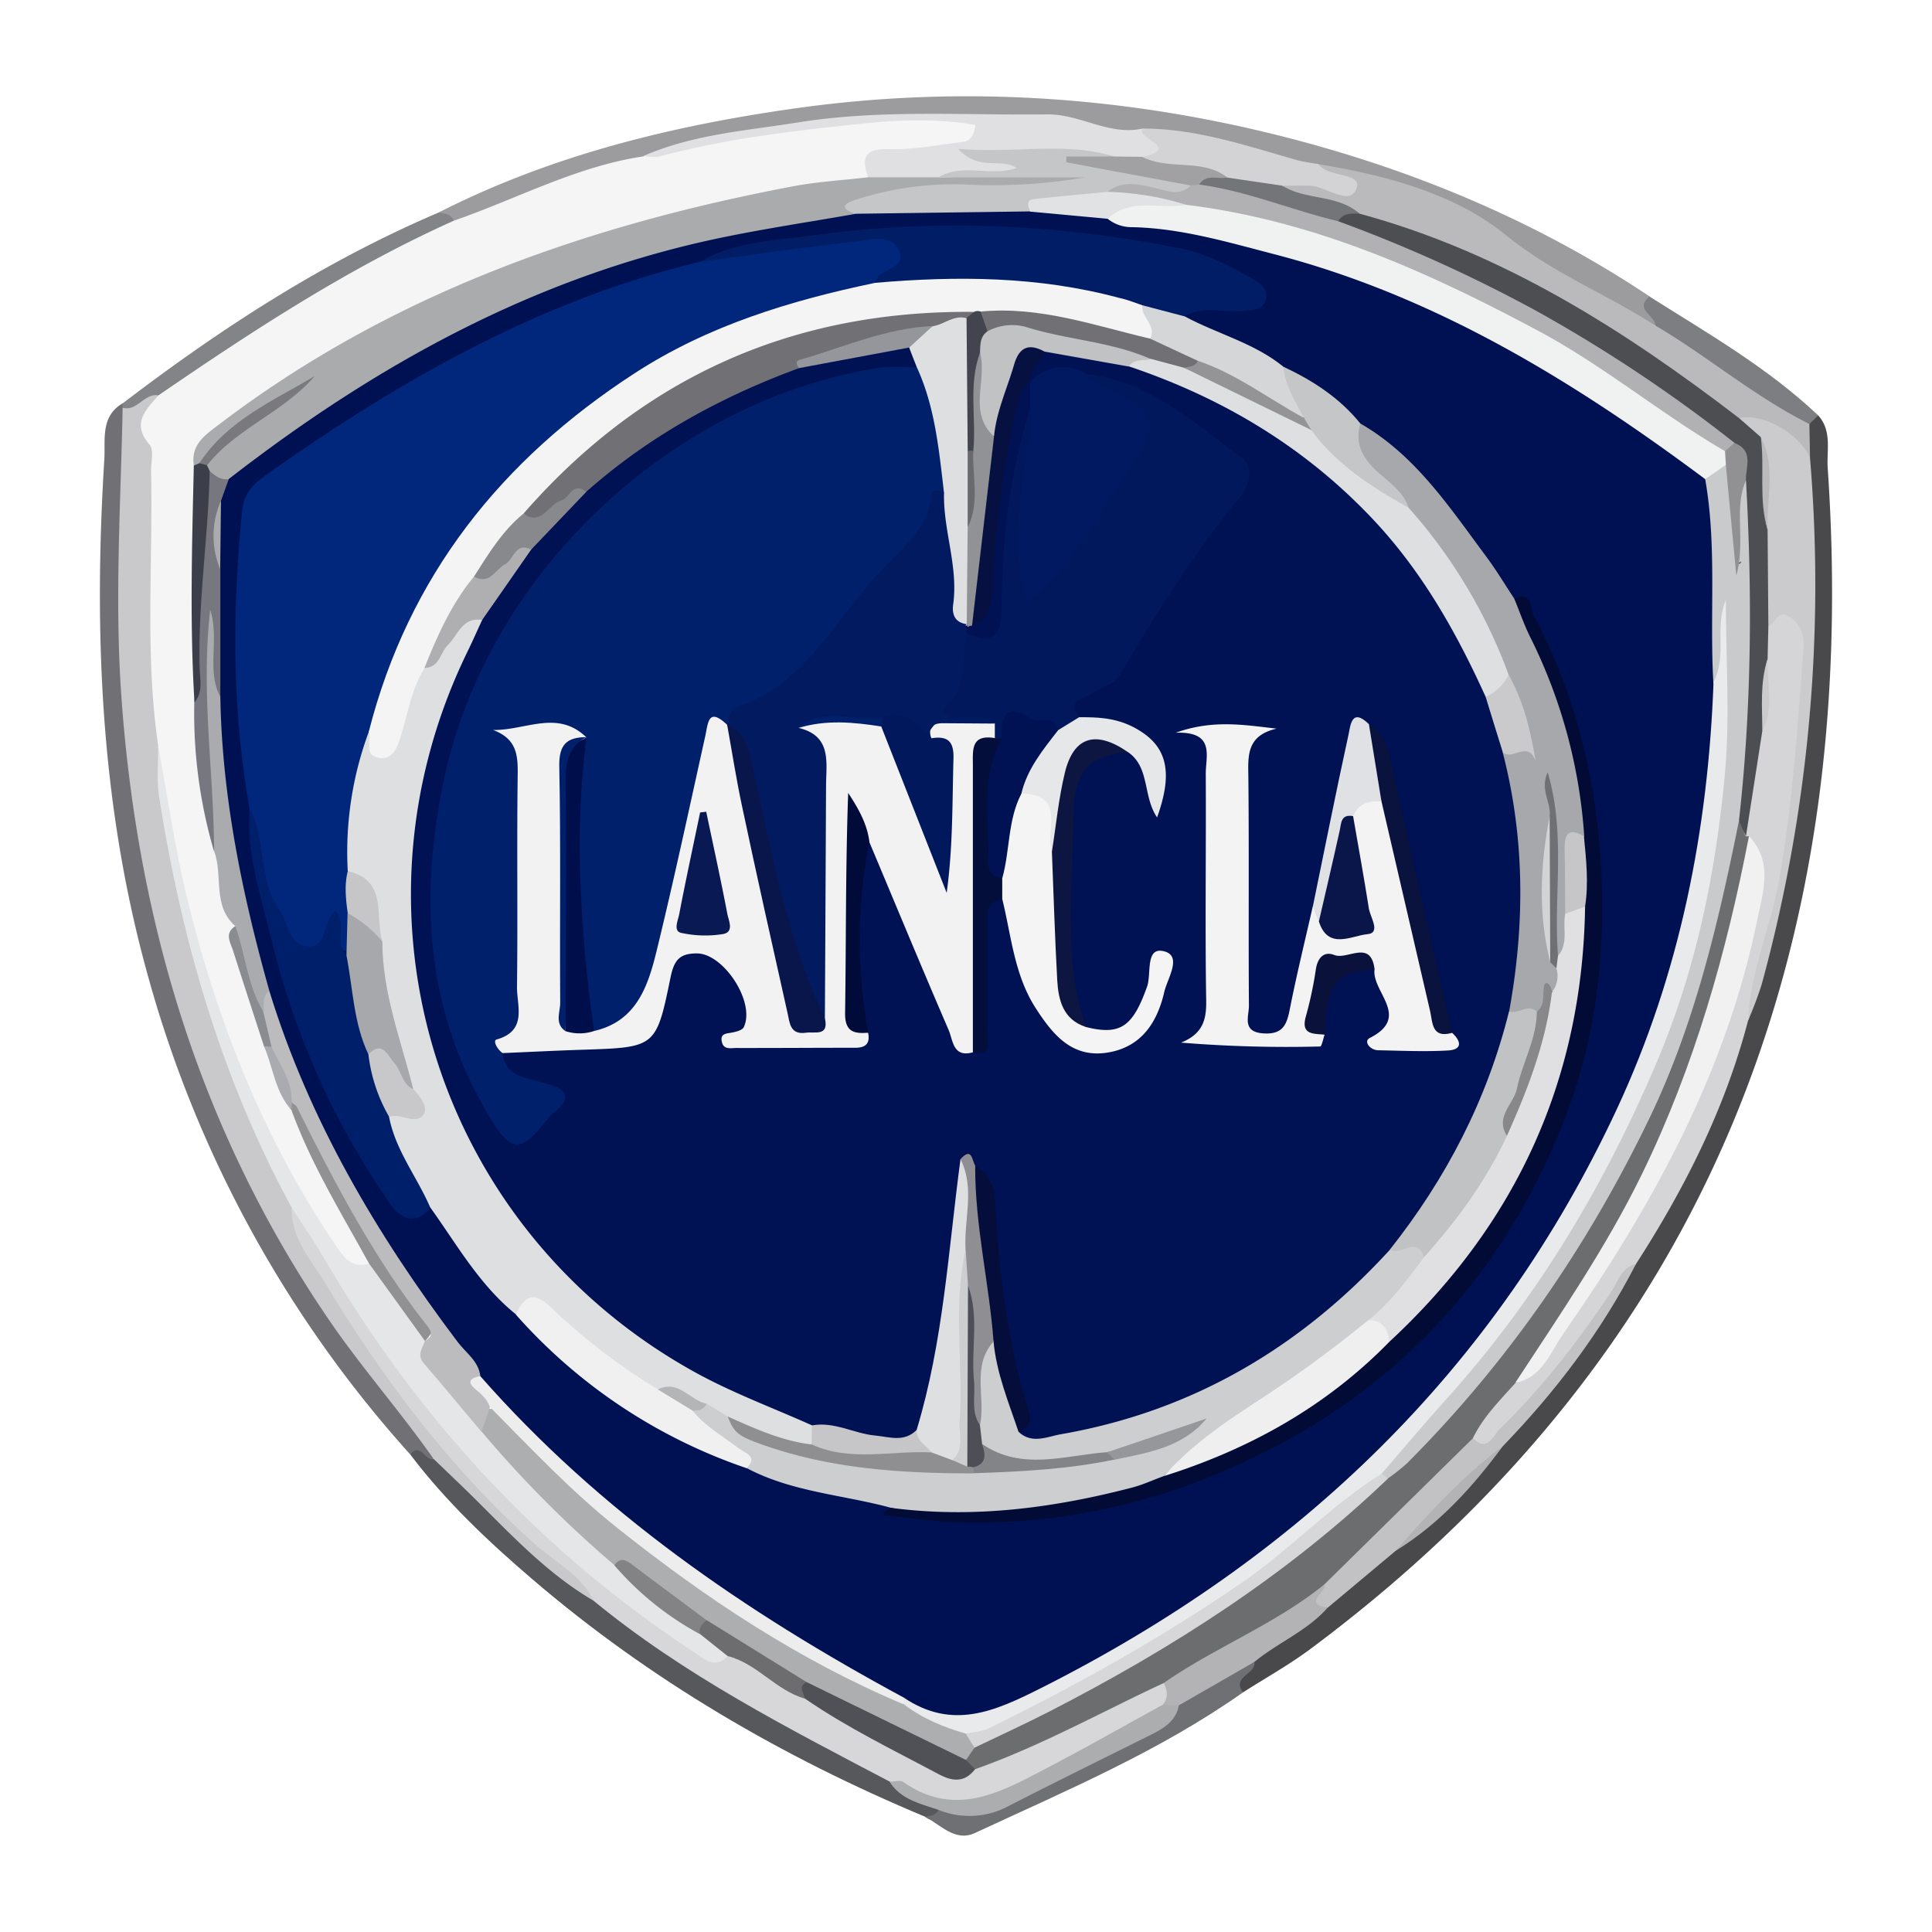 <?xml version="1.0" encoding="UTF-8"?>
<svg xmlns="http://www.w3.org/2000/svg" id="Layer_1" data-name="Layer 1" viewBox="0 0 500 500">
  <defs>
    <style>.cls-1{fill:#49494c;}.cls-2{fill:#9c9c9f;}.cls-3{fill:#717175;}.cls-4{fill:#57585b;}.cls-5{fill:#838487;}.cls-6{fill:#6f7073;}.cls-7{fill:#7d7e81;}.cls-8{fill:#d5d5d7;}.cls-9{fill:#bababc;}.cls-10{fill:#cbcbcd;}.cls-11{fill:#c2c2c4;}.cls-12{fill:#b3b3b6;}.cls-13{fill:#f5f5f6;}.cls-14{fill:#e0e0e2;}.cls-15{fill:#d3d3d5;}.cls-16{fill:#c9c9cb;}.cls-17{fill:#d7d7d9;}.cls-18{fill:#acadaf;}.cls-19{fill:#6c6d6f;}.cls-20{fill:#4d4e51;}.cls-21{fill:#f1f1f1;}.cls-22{fill:#747578;}.cls-23{fill:#aaabad;}.cls-24{fill:#e5e6e8;}.cls-25{fill:#aaabaf;}.cls-26{fill:#76777f;}.cls-27{fill:#919194;}.cls-28{fill:#3c3e49;}.cls-29{fill:#8b8c8f;}.cls-30{fill:#c5c6c8;}.cls-31{fill:#a1a1a4;}.cls-32{fill:#505156;}.cls-33{fill:#6d6d70;}.cls-34{fill:#c9cacb;}.cls-35{fill:#adaeb0;}.cls-36{fill:#b1b1b4;}.cls-37{fill:#001153;}.cls-38{fill:#7a7a7e;}.cls-39{fill:#bcbcbf;}.cls-40{fill:#838386;}.cls-41{fill:#e1e2e4;}.cls-42{fill:#e9eaeb;}.cls-43{fill:#f0f1f1;}.cls-44{fill:#ededee;}.cls-45{fill:#00277c;}.cls-46{fill:#dedfe1;}.cls-47{fill:#cdced0;}.cls-48{fill:#a7a8ab;}.cls-49{fill:#020b36;}.cls-50{fill:#011d66;}.cls-51{fill:#001f6a;}.cls-52{fill:#f0f0f1;}.cls-53{fill:#d5d6d8;}.cls-54{fill:#f4f4f4;}.cls-55{fill:#c6c6c8;}.cls-56{fill:#001154;}.cls-57{fill:#8f8f92;}.cls-58{fill:#afafb2;}.cls-59{fill:#c6c6c9;}.cls-60{fill:#c8c8cb;}.cls-61{fill:#b4b5b7;}.cls-62{fill:#c1c2c4;}.cls-63{fill:#efeff0;}.cls-64{fill:#050e3a;}.cls-65{fill:#8e8e93;}.cls-66{fill:#4d4e56;}.cls-67{fill:#96979a;}.cls-68{fill:#cacacd;}.cls-69{fill:#88888b;}.cls-70{fill:#d2d3d4;}.cls-71{fill:#949497;}.cls-72{fill:#88898c;}.cls-73{fill:#43454e;}.cls-74{fill:#00206c;}.cls-75{fill:#f2f2f3;}.cls-76{fill:#01185c;}.cls-77{fill:#f3f3f3;}.cls-78{fill:#001960;}.cls-79{fill:#e6e7e9;}.cls-80{fill:#0d1640;}.cls-81{fill:#0a133e;}.cls-82{fill:#040e3a;}.cls-83{fill:#061141;}.cls-84{fill:#e0e1e4;}.cls-85{fill:#010b3a;}.cls-86{fill:#0a123c;}.cls-87{fill:#95969c;}.cls-88{fill:#919296;}.cls-89{fill:#6a6a6e;}.cls-90{fill:#011a60;}.cls-91{fill:#000f4b;}.cls-92{fill:#09164b;}.cls-93{fill:#091954;}.cls-94{fill:#0a164a;}</style>
  </defs>
  <path class="cls-1" d="M470.55,107.51c3.63,4,2.15,9.13,2.46,13.64,8.56,125.11-31.2,229.29-134.19,305.84-5.44,4-11.42,7.35-17.14,11-5.6-3.84.42-5.82,1.37-8.62,5.55-5.81,13.33-8.79,18.84-14.66,6.09-5.11,11.92-10.56,18.58-15,10.81-7,19.11-16.57,27.14-26.42,13-14.66,25.14-29.91,34.32-47.31,11.8-20.5,22.93-41.29,29.14-64.31,9.24-28.18,13.14-57.19,15.26-86.67a333.53,333.53,0,0,0-.44-55.74c.34-3.14,0-6.37,1-9.43C467.67,108.36,468.53,107.05,470.55,107.51Z"></path>
  <path class="cls-2" d="M113.52,55C142.67,40.16,174,32.51,206.1,28c42.07-5.89,83.79-3.24,125,7.1,34.22,8.6,66.4,22,95.81,41.61-.81,2.8,5,5.47.17,8.37C413.8,79,399.19,75.26,389.6,63a6.85,6.85,0,0,0-2.76-2.29c-15.38-5.94-30.1-13.82-46.78-16-11.37-1.78-22.05-6.4-33.49-7.91-3.91-.51-7.78-1.15-11.73-.79-22.07-4.6-44.45-4.18-66.76-3.64-20.26.48-40.19,4-59.72,9.5-14,3.36-27.46,8.31-40.73,13.84-3,1.25-6,2.78-9.47,2.43A6.22,6.22,0,0,1,113.52,55Z"></path>
  <path class="cls-3" d="M106.16,376.4a306.73,306.73,0,0,1-68.4-125.78C26,207.4,24.24,163.28,27,118.86c.31-5-1.1-11.16,4.86-14.55a5.74,5.74,0,0,1,1.71,2.42c2.14,15.66-1.72,31.13-1.23,46.82,1.68,53.26,10,104.91,34.77,152.85C78.74,329,92.48,350.18,109.4,369.23c1.61,1.82,3.23,3.62,3.53,6.16C111.58,381.63,108.33,375.47,106.16,376.4Z"></path>
  <path class="cls-4" d="M106.16,376.4c2.74-3.26,3.83,1.84,6.06,1.19,4.71-.42,6.79,3.44,9.47,6.07,10.54,10.34,20.62,21.16,33,29.47,23.84,17.91,50,32,75.87,46.73,3.88,3.56,9.75,4.31,12.83,9-.68,2.44-2.07,2.73-4,1.3-36.93-15.44-71.14-35.36-101.57-61.42C126.32,398.91,115.33,388.51,106.16,376.4Z"></path>
  <path class="cls-5" d="M31.72,105.57a3.16,3.16,0,0,1,.14-1.26C57.27,84.89,84,67.59,113.52,55c1.56.26,3.21.35,3.92,2.14-5.37,7.15-14.07,9-21.39,12.9C77,80,60.11,93.37,41.52,104.06,38.26,104.6,35.58,108.93,31.72,105.57Z"></path>
  <path class="cls-6" d="M239.37,470.17c1.38-.18,2.8-.29,3.54-1.75,20.38-.74,36-13.46,53.6-21.17,3.13-1.37,5.29-3.88,7.18-6.63,6.79-3.86,12.05-10.78,20.94-10.51.53,3.19-6,3.77-2.95,7.88-21.51,15.19-45.68,25.39-69.39,36.4C247.2,476.75,243.47,472.27,239.37,470.17Z"></path>
  <path class="cls-7" d="M428.37,84.23c.1-2.62-5.57-4.1-1.5-7.5,15.08,9.53,30.61,18.42,43.68,30.78l-2.28,2.22c-2.29,1.77-4.7,1.34-6.69-.24-9.71-7.73-20.35-14.07-30.71-20.83C429.38,87.7,428,86.38,428.37,84.23Z"></path>
  <path class="cls-8" d="M452.41,264.09c-5.92,22.72-16.35,43.38-29,63-8.62,12.52-16.94,25.25-27,36.74a86.41,86.41,0,0,1-8.77,9c-2.39,2.05-4.91,4-7.29-.08.25-7.59,6.05-11.44,10.85-16,4.9-2.8,7.85-7.57,10.94-11.89,19.59-27.42,35.49-56.86,45.92-88.9,3-9.31,5.79-19.06,5.46-29.18-.11-3.29.31-6.69-2-9.53a9.57,9.57,0,0,1-1-2.63,132.12,132.12,0,0,1,3.63-25.79c1.85-5.86.75-11.88,1-17.84.08-3.16,0-6.36,1.22-9.37,1.59-2.82,3.57-5.12,7.19-3.5,3.4,1.52,4.46,4.23,4.33,8-1,30.57-4.62,60.74-13.61,90.09C453.46,258.87,453.47,261.59,452.41,264.09Z"></path>
  <path class="cls-9" d="M428.37,84.23c13.61,8,25.69,18.42,39.9,25.5.05,2.93.11,5.86.16,8.79-6.11-3.73-11.39-9.12-19.19-9.44-3.59-.3-5.94-2.78-8.55-4.81A317.53,317.53,0,0,0,372,64c-7-3-15-2.52-21.45-7-5.55-4.49-14.27-2-18.9-8.52,4.49-5,9.53-1.14,14.22-1-1.43-1.64-5.33-1.21-4.72-5,17.49,2.83,35.57,7.73,48.53,18.34C401.87,70.72,415.73,76.09,428.37,84.23Z"></path>
  <path class="cls-10" d="M450.09,108.22c6.09-1.41,15.61,3.94,18.34,10.3A392.81,392.81,0,0,1,455.9,254.85a98.08,98.08,0,0,1-3.49,9.23c.55-12.67,5.89-24.28,8.07-36.64,3.47-19.75,4.76-39.68,6.25-59.61.27-3.58-.75-6.63-4-8.41-2.75-1.51-3.25,2-5.06,2.63-4.84-7.58-1.88-16-2.65-24,0-7.26.82-14.54-.5-21.76C453,113.6,449.88,111.82,450.09,108.22Z"></path>
  <path class="cls-11" d="M381.13,372.15c3.83,3.9,5.29-.65,7-2.31,11-10.71,20.33-22.78,28.86-35.53,1.74-2.6,2.6-6.3,6.4-7.2-9,17.54-20.79,33-34.46,47.17-9.08,9.18-17.7,18.83-27.72,27.06l-17.65,14.77c-8.18.84-3.54-3.55-2.66-6.42,10.51-12.8,23-23.71,34.64-35.43C377,372.79,378.73,371.43,381.13,372.15Z"></path>
  <path class="cls-12" d="M342.74,409.92c1,2-5.88,4.95.81,6.19-5.29,6-12.86,9-18.92,14l-19.54,11.23a3.23,3.23,0,0,1-3.5.53c-1.92-2.14-1.39-4.68-1.2-7.18,2.14-3.93,6-5.67,9.73-7.58,9-4.68,18.1-9.24,26.11-15.6C338.11,410,340.11,408.58,342.74,409.92Z"></path>
  <path class="cls-12" d="M361.2,401.34c8.56-9.71,17.25-19.29,27.72-27.06C381.15,384.79,372.5,394.41,361.2,401.34Z"></path>
  <path class="cls-13" d="M41,102.32c24.47-16.78,49.26-33,76.46-45.21,16.27-5.63,31.61-14,48.9-16.62,26.38-6.38,53-10.8,80.28-9.75,2.5.1,6.85-2.14,7.08,2.75.2,4.08-3.42,5.31-6.89,5.8-5.1.72-10.2,1.39-15.28,2.24a7.72,7.72,0,0,0-5.67,4.06c-3.74,3.64-8.68,3.82-13.43,4.5-49.06,7-94.83,23.09-136.84,49.46-5.87,3.68-11.14,8.25-17,12-4.18,2.65-6.52,6.16-6,11.25,0,19.26,0,38.5,0,57.73-.27,12.45,2.23,24.61,4.1,36.82,2.23,7.54,2.85,15.46,5.32,23,1.1,10.29,4.66,19.9,8.28,29.48,2.39,5.62,3.69,11.65,6.72,17,5.07,10.49,10.27,20.89,15.94,31.08,1.67,3,4.07,6,3.16,10-6,3.44-8.88-1.31-11.51-5C74.4,308.6,66.72,293,60.18,276.75,49.8,251,42.49,224.45,40.12,196.68c-.16-1.81-1-3.45-1.43-5.22-2.91-9.11-2-18.52-2.37-27.86-.63-17.44,1.77-35-1.76-52.36C33.59,106.48,37.86,104.61,41,102.32Z"></path>
  <path class="cls-14" d="M224.66,45.88c-1.79-5.12-.89-7.5,5.46-7.29s12.55-1.12,18.82-1.82c2.08-.23,3.18-1.49,3.47-4.43-9.36-1.63-18.91-1.4-28.18-.45-17.92,1.85-35.87,3.87-53.37,8.56-1.4.38-3,0-4.52,0,12.86-5.67,26.79-6.62,40.39-8.8C228,28.27,249.55,29.88,271,29.6c8.56-.11,16,5.59,24.71,3.67,2.19,1.73,5.77,2.62,5.53,6s-3.55,3.12-6,3.58a27.81,27.81,0,0,1-7.5-.66c-11-1.95-22.22-.17-33.23-2-.31.06,0,.05.85.3,3.1.89,8.87-1.54,8.67,3.19-.17,3.78-5.87,2.84-9.35,3-4.2.17-8.43-.06-12.49,1.41C236.22,48.07,230,50.37,224.66,45.88Z"></path>
  <path class="cls-15" d="M295.62,40.64c10.37-2.35-2-4.93.08-7.37,14,0,27,4.49,40.21,8.24a51.63,51.63,0,0,0,5.26.92c2.57,3.7,11.46,2.07,9.9,6.33-1.75,4.76-7.86-.59-12.14-.7-2.36-.06-4.72,0-7.08,0-5,3.62-9.72-.06-14.58-.32a73.84,73.84,0,0,0-14.9-3C299.63,44.53,296,45,295.62,40.64Z"></path>
  <path class="cls-16" d="M41,102.32c-3.24,3.78-7.07,7.21-2.3,12.76,1.22,1.41.35,4.62.4,7,.52,23.59-1.64,47.26,1.83,70.78a304.76,304.76,0,0,0,20.63,85.49,345.48,345.48,0,0,0,15.28,32.47c4.91,15.43,14.09,28.63,23.21,41.64,13.7,19.56,29.4,37.48,48.32,52.39,2.83,2.23,6.71,4.56,5.33,9.46-13.37-7.79-23.41-19.36-34.36-29.91l-7.11-6.82c-8.81-12.55-19-24-27.62-36.77-32.89-48.5-49-102.23-53.18-160.28-1.8-25.09-.19-50,.31-75C35.54,106.56,37.28,101.68,41,102.32Z"></path>
  <path class="cls-17" d="M153.68,414.32c-3.35-6.84-10.14-10.13-15.48-14.9C116.43,379.93,99.07,356.81,84.13,332c-3.52-5.83-8.95-11.64-8.64-19.49,6.24,1.41,7.25,7.45,9.76,11.74,20.11,34.31,46.19,63.4,76.88,88.55,5.64,4.61,11.91,8.32,17.94,12.36,2.58,1.73,5.34,2.88,8.55,2,8.2.87,13.2,7.66,20.21,10.75,10,6.18,20.39,11.52,30.6,17.25,4.16,2.35,8.34,3.44,12.73.6,13.87-5.63,27.22-12.34,40.76-18.67,2.6-1.21,5-3.65,8.24-1.57.95,1.88,1.26,3.75-.16,5.57-.87,4.52-4.75,5.94-8.19,7.63-8.63,4.22-17.61,8-25.6,13.15-13,8.31-24.82,6.42-37-.81C203.73,447.12,177,433.51,153.68,414.32Z"></path>
  <path class="cls-18" d="M230.23,461.11c1.19,0,2.74-.5,3.53.05,13.57,9.51,25.49,2.51,37.38-3.7,10.05-5.25,19.92-10.87,29.86-16.32l4.09.21c-.77,4-3.77,5.88-7.07,7.53-12.35,6.15-24.72,12.23-37,18.52a21.26,21.26,0,0,1-18.12,1C238.22,466.78,233.16,465.78,230.23,461.11Z"></path>
  <path class="cls-19" d="M301.16,435.57c-16.24,7.56-31.91,16.34-48.87,22.32a3.71,3.71,0,0,1-2.71-2.61,6,6,0,0,1,2.41-4.54c17.81-10.14,36.5-18.69,53.8-29.81a438.38,438.38,0,0,0,52.61-39.84c17.45-16,31.7-34.6,44.73-54.17a274.53,274.53,0,0,0,43.2-109.16c.34-2.09.69-4.2,2.88-5.31,2.94,0,1.5,2.82,2.64,4l.78,0c1.95,2.83.85,5.83.33,8.73a290.72,290.72,0,0,1-59.31,131.76,4.47,4.47,0,0,1-1.49,1c-4,4.49-8.34,8.78-11,14.3l-38.38,37.77C330.06,420.36,314.54,426.25,301.16,435.57Z"></path>
  <path class="cls-20" d="M451.85,216.42c-.6-1.33-1.21-2.67-1.82-4-2.89-3.35-2.66-7.44-1.83-11.19,1.47-6.57.66-13.22,1.41-19.75,2.12-18.35-.68-36.65.05-54.95-.36-3.46,1-7.32-2.34-10.09-29-23.07-60.62-41.56-95.57-54.23-2.82-1-5.89-2-5.79-5.92,1.56-2.64,3.56-2.71,5.87-1,36.92,10,68.36,30,98.26,52.93l5.61,4.91c2.61,7.84-.41,16.08,1.75,23.94l.2,25c-.07,2.84-.13,5.69-.2,8.54-2,6.09.44,12.5-1.37,18.6Z"></path>
  <path class="cls-21" d="M392.16,357.85c11.54-17.63,23.5-35,32.78-54,13.56-27.85,21.87-57.24,27.69-87.46,6.39,6.67,3.58,14.61,2.13,21.75-8.1,39.7-27.42,74.36-50.29,107.19C401.26,349.92,399.17,356.56,392.16,357.85Z"></path>
  <path class="cls-10" d="M456.08,189.19c0-6.23-.64-12.51,1.37-18.6C457.18,176.81,459.31,183.2,456.08,189.19Z"></path>
  <path class="cls-22" d="M351.83,55.29c-2.09,0-4.26-.27-5.52,2a5.12,5.12,0,0,1-5.12.94C331,54.11,319.25,54.29,309.9,47.62c1.79-4.1,4.83-2.45,7.69-1.67l14.26,2.1C338,51.9,346.13,50.23,351.83,55.29Z"></path>
  <path class="cls-9" d="M457.45,137.07c-2.38-7.85-.7-16-1.75-23.94C459.73,120.86,457.1,129.08,457.45,137.07Z"></path>
  <path class="cls-23" d="M224.66,45.88l18.2,0c13.25.31,26.54-4.2,40.88-.6-3,5.52-7.15,4.9-10.8,5-10.3.28-20.61.11-30.91.35-6.94.17-14,.59-19.74,5.28-4.67,5.27-11.41,3.51-17.11,4.37-49.76,7.5-93.58,28.43-133.91,57.56-3.66,2.64-7,5.88-11.37,7.4a6.51,6.51,0,0,1-6.43-2.05,4.15,4.15,0,0,1-.71-2.51c2.39-7.3,9.83-9.06,14.87-13.47,2.72-2.39,6-3.93,8.66-6.34-7.69,6.82-18.2,10.1-23.91,19.37a1.72,1.72,0,0,1-2.22.22c-.85-5.51,3.11-8,6.74-10.77,44.19-33.63,95-51.44,148.94-61.59C212,47,218.39,46.61,224.66,45.88Z"></path>
  <path class="cls-24" d="M188.31,428.63c-3.41,3.53-6.31.53-8.79-1.11-39.89-26.22-71.28-60.41-95.37-101.4-2.72-4.63-5.77-9.07-8.66-13.6-18.12-33.24-28.42-69-34.29-106.15-.69-4.41-.22-9-.29-13.5,2.44,13.09,4.3,26.32,7.44,39.25,7.82,32.21,19.88,62.74,38.64,90.34,1.92,2.83,4.08,6,8.52,4.58,8.69,3.62,10.89,12.49,15.73,19.23.77,10.33,9.77,15.5,14.7,23.22,10.93,11.84,22.77,22.78,34.07,34.25a118.33,118.33,0,0,0,21.86,17.51C184.67,423.15,187.65,424.89,188.31,428.63Z"></path>
  <path class="cls-25" d="M60.9,239.68c-6-5.27-3.14-13-5.44-19.29-2.79-18.94-4.4-38-3.54-57.12.1-2.45-.66-6.22,2.91-6.23,2.6,0,2.73,3.48,3,5.84.64,5.34-.48,10.8,1.1,16.07,1.06,25.87,6.74,51,12.28,76.19-.18,2.65-.84,5.09-3,6.92C62.13,255.81,62,247.59,60.9,239.68Z"></path>
  <path class="cls-26" d="M57,180.29c-3.63-6.9-.14-14.64-2.59-22.51-2.48,21.46.93,42,1,62.61a127,127,0,0,1-5.13-38.61c1.27-16.65.13-33.36,1.56-50,.29-3.39-1.3-7.3,2.37-9.91,1.42,1.21,2.84,2.41,4.9,2.14,1.16,2.38.08,4.6-.45,6.86a36.63,36.63,0,0,0,.77,18.59c.67,7.54.36,15.08.31,22.61C59.76,175.06,59.84,178.19,57,180.29Z"></path>
  <path class="cls-27" d="M110,347.07,95.51,327c-7.16-13-15-25.73-20.11-39.78a1.39,1.39,0,0,1,.15-2.3c3.79.15,4.81,3.32,6.06,5.92a328.49,328.49,0,0,0,28.93,48.89C113.15,343.4,112.94,343.55,110,347.07Z"></path>
  <path class="cls-28" d="M54.26,121.87C53.93,139,51.17,156,51.68,173.12c.09,2.89.88,6-1.35,8.66-1.24-20.43-.63-40.86-.17-61.3q.71-.28,1.41-.6a1.29,1.29,0,0,1,2,.53Z"></path>
  <path class="cls-29" d="M60.9,239.68C63.54,247,64,255,68.17,261.83c2.69,2.39,3.65,5.26,2.46,8.74a1.42,1.42,0,0,1-2.31.2c-2.68-8.24-5.37-16.47-8-24.72C59.62,243.88,58,241.55,60.9,239.68Z"></path>
  <path class="cls-25" d="M68.32,270.77l2,.12c6,3.26,7.84,8,5.21,14.38,0,.67-.06,1.33-.1,2C71.16,282.57,70.71,276.25,68.32,270.77Z"></path>
  <path class="cls-30" d="M221.53,55.37c-4.59-1.48-3.06-2.78.18-3.76a82.45,82.45,0,0,1,27.55-3.88,141.55,141.55,0,0,0,31.58-1.83h-38c6.31-3.79,13.54-.09,20.26-2.42-4.06-2.77-9.67,1-15.11-4.95,14.86,1.23,27.7-1.93,40.44,2-4.05,3.51-8.15.59-12.14.42,10.51,2.87,22.39.13,32.28,6.62-.79,5.34-5,4.25-8.15,3.74-4.45-.72-8.78-1.41-13.18-.08-7.7,1.74-16.08.76-23,5.67-12.3,1.42-24.63.53-36.94.56A7.68,7.68,0,0,1,221.53,55.37Z"></path>
  <path class="cls-31" d="M308.18,48l-32.22-6c0-.5,0-1,0-1.5h12.47l7.17.09c6.89,3.56,15.43.3,22,5.31-2.41.58-5.35-1-7.21,1.81A1.63,1.63,0,0,1,308.18,48Z"></path>
  <path class="cls-32" d="M250,455.47l2.34,2.42c-2.76,3.53-5.86,3.17-9.49,1.23-11.67-6.23-23.62-12-34.54-19.53-2-1.8-3.19-3.56.31-5C223.64,439,237.83,445.21,250,455.47Z"></path>
  <path class="cls-33" d="M208.76,435.33c-2.37,1.16-.68,2.8-.5,4.26-7.49-2.13-12.31-9.09-19.95-11l-7.2-5.74c-1.6-2-.73-3.34,1.28-4.3C192.67,421.83,202.4,426,208.76,435.33Z"></path>
  <path class="cls-34" d="M451.86,124.34c1.65,29.41,1.47,58.78-1.82,88.08-5.34,26.5-11.45,52.75-23.33,77.31-16,33.08-36.58,62.95-62.61,89a53,53,0,0,1-4.89,3.88,2.69,2.69,0,0,1-2.15-1.73c2.18-8.37,9.39-13.15,14.59-19.11,33-37.75,56.79-80.12,67.46-129.27a205.32,205.32,0,0,0,5.15-42.94c0-10.34,2.89-20.51,1.56-29.7-.16,3.92.26,9.06-.16,14.16-.23,2.76-1.5,4.08-3.88,1.28-2.59-7.32-1.39-14.9-1.35-22.34.05-9.3-.84-18.57-.64-27.87,1.44-3.11,3.11-5.88,7.32-4.68,3.25,8.1,2.05,16.7,2.55,25.11.34,1.18,1.58-.75.6,0-.35.26-.54,0-.61-.67-.54-5.65.26-11.35-.59-17C448.79,126.06,449.29,124.2,451.86,124.34Z"></path>
  <path class="cls-35" d="M208.76,435.33l-25.82-16c-7.38-1.27-12.33-6.61-18-10.68-1.89-1.35-3.18-3.61-5.9-3.57a295.56,295.56,0,0,1-34.39-34.58c-.9-2.43-.12-4.34,1.84-5.88,5-.25,7.39,3.75,10.22,6.67,28.1,29.05,61.37,50.75,97.49,68.42,5.31,2.74,11,4.68,16.09,7.88a5.66,5.66,0,0,1,1.94,4.68L250,455.47Z"></path>
  <path class="cls-17" d="M252.2,452.3l-2.27-3.61c15.38-9.43,32.07-16.49,47.36-26.11,17.61-11.08,34.93-22.53,50.15-36.85,2.76-2.6,5.44-5.92,10.11-4.34l1.66,1.25c-25.87,24.8-55.7,43.89-87.45,60.2C265.32,446.15,258.72,449.16,252.2,452.3Z"></path>
  <path class="cls-36" d="M308.18,48l2.19-.24c12.37,1.68,23.89,6.59,35.94,9.49a380.66,380.66,0,0,1,51.57,23.36,384.58,384.58,0,0,1,51,34c.48,1.73-.52,2.59-1.91,3.22-4.52.93-7.36-2.24-10.45-4.49C409,93.26,379.64,76.5,347.35,65.13A247.93,247.93,0,0,0,306,54.82c-6.43-1.84-13.6-.93-19.37-5.17,4-3.16,8.3-1.91,12.54-.94C302.27,49.43,305.36,50.83,308.18,48Z"></path>
  <path class="cls-27" d="M446.44,116.77l2.4-2.15c5.11,2,2.94,6.19,3,9.72-3.23,7.4,0,15.39-2.48,24.64-1-10.68-1.87-19.67-2.72-28.67A2.59,2.59,0,0,1,446.44,116.77Z"></path>
  <path class="cls-37" d="M441.3,124c3.08,17.44,1.11,35.08,2.11,52.61,4,11.37.65,22.71-.77,33.88-6.72,52.83-28.79,98.9-61.65,140.65-33,41.9-76.29,69.66-122.9,93.5-9.41,4.81-16.14-.9-23.69-4.16C191.91,419.62,154,392.74,122.67,357,103.52,331.2,86,304.39,74.05,274.38c-2.3-5.74-5.92-11.25-4.36-18-7-24.92-12.24-50.13-12.67-76.13l0-33a49.54,49.54,0,0,1,.2-17.72c.66-1.86,1.32-3.71,2-5.57,38-29.51,79.31-52.35,126.93-62.34,11.74-2.46,23.62-4.22,35.43-6.3l45.08-.61c6.39-2.92,12.79-1.4,19.2-.13,17.57,3.22,35.35,5.58,52.43,10.93,36.28,11.35,68.86,29.77,99,52.59C439.21,119.62,441,121.34,441.3,124Z"></path>
  <path class="cls-38" d="M53.6,120.41l-2-.53c7.26-11.09,19-16.12,29.82-22.52C73.44,106.68,61.23,110.75,53.6,120.41Z"></path>
  <path class="cls-39" d="M69.69,256.42c10.3,33.48,27.8,63.12,48.79,90.93,2.11,2.79,5.38,4.89,5.83,8.79-1.51,3.38,4.53,4.42,2.49,8l-2.18,6.42c-5-5.91-9.87-11.87-14.92-17.71-1.87-2.16-.44-3.87.27-5.75,1.69-.87,2-2.16.86-3.61-13.85-17.52-24.12-37.15-34-57-.25-.48-.88-.77-1.34-1.16.17-5.48-3-9.75-5.21-14.38q-1.07-4.53-2.12-9.06C68.34,259.93,67.81,257.83,69.69,256.42Z"></path>
  <path class="cls-40" d="M159,405.11c1.37-2.08,2.82-1.53,4.48-.27,6.46,4.88,13,9.69,19.45,14.53a3.36,3.36,0,0,0-1.83,3.52A78.42,78.42,0,0,1,159,405.11Z"></path>
  <path class="cls-23" d="M57.19,129.58q-.11,8.86-.2,17.72A22.36,22.36,0,0,1,57.19,129.58Z"></path>
  <path class="cls-41" d="M286.66,56.62,266.6,54.76c-.47-1.39-1.3-3,1.17-3.27,6.27-.66,12.55-1.23,18.83-1.84A75.3,75.3,0,0,1,307,53C300.88,58,293.34,54.91,286.66,56.62Z"></path>
  <path class="cls-42" d="M233.85,439.31c12.59,8.49,23.47,3.67,35.69-2.5,66.51-33.55,117.43-82.14,149-150,16.24-34.95,23.52-72,24.92-110.28,3.56-6.79.2-14.25,3.19-21.23,0,15,1.1,30-.24,44.88-2.35,25.79-7.55,51.1-17.82,75.16-13.58,31.82-31.13,61.13-54.42,86.92-5.65,6.25-11.05,12.73-16.57,19.1-13,8.1-23.44,19.43-36.07,28.13-20.84,14.36-42.81,26.58-65.46,37.72-1.82.9-4,1-6.09,1.45-5.77-1.66-11.28-3.89-16.07-7.62-.45-.39-.61-.78-.46-1.17S233.7,439.31,233.85,439.31Z"></path>
  <path class="cls-43" d="M286.66,56.62c6-5.68,13.56-2.31,20.31-3.61,32.87,4,62.36,17.22,91.13,32.61,17,9.08,31.76,21.49,48.34,31.15.07,1.18.14,2.36.22,3.54L441.3,124C407.24,98.6,371.36,76.58,329.74,65.78c-12.24-3.17-24.53-6.85-37.38-7A9.89,9.89,0,0,1,286.66,56.62Z"></path>
  <path class="cls-44" d="M233.85,439.31c0,.59,0,1.18,0,1.77-27.16-11.44-51.4-27.55-74.31-45.83-11.83-9.43-22.15-20.42-32.75-31.13-.74-2.06-2.29-3.37-3.93-4.76-2.36-2-.64-2.84,1.44-3.22C155.15,391.27,193,417.27,233.85,439.31Z"></path>
  <path class="cls-45" d="M64.58,209.18c-4.57-25.61-4.49-51.31-1.9-77.11.42-4.16,2.72-6.7,5.64-8.77,34.59-24.52,71-45.49,112.73-55.52A261.52,261.52,0,0,1,223.42,61c4.19-.35,9-1.65,10.83,3.55,1.71,4.76-2.75,6.66-5.64,9.1-3.31,2.28-7.18,3-11,3.93-61.68,14.91-102.16,52.32-120.66,113-3,11.48-4.78,23.09-4.27,35-.14,3.56.15,7.11,0,10.66-.33,3.5.3,7.17-1.73,10.38-4.88-1.4-4.88-1.4-2.66-8-3.37,2.72-3.59,8.89-9.34,7.87-5.34-.94-6.39-5.81-8.2-9.8C66.82,228,66.53,218.37,64.58,209.18Z"></path>
  <path class="cls-46" d="M90,225.46a89.54,89.54,0,0,1,5.52-36.28c2.68,3,4.9,4.14,6.6-1,1.81-5.44,1.87-11.66,6.81-15.77,4.4-2.92,5.2-8.79,9.6-11.69,2.49-1.64,5.2-5.15,7.44.34-.44,5.6-3.57,10.2-5.78,15.11-31,68.92,2.66,153.46,72.63,182.68,6.33,2.65,13.35,4.22,18.27,9.62a5.72,5.72,0,0,1-.23,5.5c-8.56,3.37-15.07-2.25-22.24-5a51.22,51.22,0,0,0-6.65-3.87c-4-1.92-7.78-4.57-12.52-4.56-10.24-4.15-17.76-12.14-26.19-18.77-3.32-2.61-6.12-3.35-9.75-1.62-9.41-7.58-15.23-18-22.11-27.6-7.51-6-11.29-13.78-11.13-23.41,3.36-2,8.75-2.95,4.18-8.72-4.07-11.65-7.4-23.45-7.84-35.88C96.42,237.52,94.94,230.9,90,225.46Z"></path>
  <path class="cls-47" d="M182.86,363.27q2.76,1.67,5.53,3.32c8.32,8.17,19.34,9.2,29.89,10,11.41.83,22.74,3.11,34.26,2.34,11.48.63,22.89.41,34.15-2.13,8.28-2.07,16.6-4,24.42-7.8-8.15,3.84-16.82,5.78-25.45,7.91-7.72,2.77-15.89,1.2-23.78,2.41-3.94.61-6.32-2.69-8.9-5.11a11.76,11.76,0,0,1-1.57-5.87c1-7.38-3.06-15.85,4.81-21.7,5.18,2.11,4,7.36,5.46,11.25,1.24,3.31,1.93,6.83,3.64,10,2.72,3.35,6.12,1.52,9.21,1,29.57-4.75,54.29-18.93,76-39,2.86-2.65,5.31-5.77,8.81-7.69,3.77-.59,8.17-4.13,10.49,2.19-2.08,8.31-8.34,13.44-14.38,18.74-13.83,12.94-30.83,21.64-45.36,33.67-3,2.47-6.16,4.71-9,7.41-23.07,7.11-46.36,11.65-70.52,6-12.45-3.38-25.64-4.07-37.31-10.26-3.58-6.05-12.39-6.87-14.5-14.4C179.4,363.56,181.63,364.3,182.86,363.27Z"></path>
  <path class="cls-48" d="M352.05,109.6c14.25,8.18,23,21.57,32.44,34.24,2.68,3.59,5,7.46,7.47,11.2,12.17,18.5,18.36,38.89,19.32,60.92-7.15,6.09-2.78,14.28-3.9,21.48-.36,3.76.91,8.14-3.88,10.2-3.39-2.33-2.19-5.91-2.19-9,0-10.62-.64-21.26.7-30.36a9.17,9.17,0,0,1-.14,2.83c-1.16,12-.8,23.92-.19,35.88.68,1.26,1.82,2.23,2.38,3.57.65,2.28.73,4.43-1.44,6-.55,1.3-2.2-2.07-2,.23.24,2.74,0,4.73-2.76,5.86-3.18.43-6.55,1.69-8.75-2.05a10.08,10.08,0,0,1-.27-5.36c4.07-19.54,1.69-38.89-1.64-58.21.63-3.94,3.91-3.92,6.81-4.61.72-.17,2.23.71,1.8.09-3.72-5.33-4.23-11.86-7.05-17.49a172.41,172.41,0,0,0-25.62-42.42c-2.81-4.3-6.81-7.53-10.26-11.25S348.05,113.83,352.05,109.6Z"></path>
  <path class="cls-49" d="M410,216.44A135.43,135.43,0,0,0,396,164.84c-1.57-3.16-2.72-6.53-4.07-9.8,4.6-2.31,4.06,2.42,4.93,4.07,10.38,19.61,15.82,40.45,17.34,62.7,1.61,23.7-.88,46.61-9.58,68.59-16.88,42.62-46.58,73.05-89.13,90.82A162.06,162.06,0,0,1,247.7,394c-6.28-.19-12.55-1.23-18.82-1.9-.14,0-.36-.56-.34-.58.66-.45,1.33-.87,2-1.3,21.2,2.8,41.95.1,62.46-5.24,2.83-.74,5.51-2,8.26-3,3.65-3.86,8.74-5.1,13.34-7.17,16.33-7.36,31.4-16.55,43.94-29.5,27.4-25.35,42.78-56.87,48.59-93.38,1-6.29.78-12.57.61-18.89C408.16,227.45,406.28,221.57,410,216.44Z"></path>
  <path class="cls-50" d="M226.53,73.09c.71-3.83,8.59-3.31,6-8.46-2.06-4.09-7.17-2.54-10.78-2.15-13.6,1.48-27.14,3.49-40.71,5.3,9.38-5.42,20.16-5.6,30.35-7,31.5-4.26,63-2.73,94.17,3.51,6.59,1.32,12.5,4.4,18.28,7.66,2,1.14,4.49,2.65,3.76,5.52s-3.47,2.75-5.91,3c-5,.52-10.27-1.44-15.07,1.34-4.55,2.7-8.57-1.09-12.91-1-19.06-4.69-38.2-8.3-58-5.39C232.48,75.91,229.06,76,226.53,73.09Z"></path>
  <path class="cls-51" d="M100.68,289c1.65,8.72,7.3,15.64,10.7,23.58-4.46,5.07-7.95,2.53-10.82-1.64a202.94,202.94,0,0,1-30.38-68.12c-2.67-11-6.45-22-5.6-33.66,4.51,8.15,2,18.32,7.65,26.14,2.36,3.28,2.32,9.05,7.18,9.57,5.69.61,3.77-6.59,7.41-9.12,3.15,3.42-.37,8.36,2.84,11.46,5.59,7.2,4.22,16.47,7.33,24.41C98,277.47,101.86,282.72,100.68,289Z"></path>
  <path class="cls-52" d="M179.24,365.07c3.33,4.11,7.92,6.67,12,9.81,1.44,1.09,5.06,2,2,5.09a139.69,139.69,0,0,1-59.75-39.77c2.24-4.66,4.38-6.33,9.15-1.8a161,161,0,0,0,27.61,21.18C174,360.17,178,360.37,179.24,365.07Z"></path>
  <path class="cls-53" d="M295.63,79l11,2.89c8.4,4.54,17.95,6.85,25.49,13,2.43,4.1,6.62,7.44,5.61,13-3.32,2-5.86-.17-8.28-1.81-6.3-4.27-13.15-7.47-20-10.76-3.95-2.41-9.18-2.28-12.38-6.18C297.09,85.7,293.1,82.79,295.63,79Z"></path>
  <path class="cls-30" d="M337.48,108.19c-2.26-4.24-4.85-8.35-5.36-13.3,7.62,3.59,14.58,8.07,19.93,14.71-1.58,5.59.9,9.43,5,13,2.86,2.52,6.2,4.85,7.5,8.78-2.08,1.53-4.12.66-5.75-.57-7.28-5.5-15.42-10-21-17.59C337.23,111.6,336.77,109.94,337.48,108.19Z"></path>
  <path class="cls-54" d="M295.63,79c-.45,3.16,3.87,5.21,2,8.7-3.79,2.82-7.62.68-11.26-.18-10.29-2.42-20.48-5.25-31.2-4.51-1,0-1.92,0-2.87,0-45.94-.49-83.86,17.1-114.77,50.5-5.29,5-9.36,11-13.41,17-5.26,7.18-8.81,15.43-14.31,22.45-3.32,5.41-4.26,11.62-6.07,17.55-.82,2.7-2,6.35-5.84,5.59s-1.7-4.48-2.44-6.81c10.26-40.22,34.3-70.31,68.78-92.69,19-12.35,40.28-18.81,62.25-23.4,21.22-1.84,42.33-1.71,63.09,3.88C291.65,77.51,293.62,78.29,295.63,79Z"></path>
  <path class="cls-48" d="M95.35,272.88c-3.88-8.11-4-17.06-5.69-25.65.1-3.63.19-7.26.29-10.89,5.9-1,7.32,3.34,9,7.39,0,13.27,4.86,25.53,8,38.15C100.57,282.11,100.91,273.71,95.35,272.88Z"></path>
  <path class="cls-55" d="M99,243.73a30.67,30.67,0,0,0-9-7.39c-.51-3.63-.91-7.25,0-10.88C100.54,227.86,96.86,237.21,99,243.73Z"></path>
  <path class="cls-56" d="M388.88,194.65c5.79,22.25,5.78,44.65,1.68,67.15,1.59,2.24,1,4.65.31,6.93-5.3,18-13.24,34.75-24.82,49.67-1.74,2.24-4.26,3.29-6.32,5-23.08,25.28-51.12,41.84-85.12,47.77-3.61.63-7.53,2.64-11-.62,1.54-8.1-3.26-15-4.24-22.71-1.49-11.63-3.71-23.18-4.37-34.92-.17-3-.15-6.07-2.54-8.36-.86-1.11-1.68-1.78-2.12.39-1.71,13.11-2.75,26.24-4.78,39.25-1.44,9.2-2.59,18.44-7.14,26.82-10,7-19.09,1.6-28.28-2.14-10.09-4.53-20.55-8.38-30.19-13.7C113.1,318.34,87.57,237.11,121,168.61c1.31-2.69,2.52-5.44,3.78-8.16,1.49-7.79,6.81-13.36,11.35-19.38,4.56-5.64,8.88-11.5,15-15.67,16.13-15.24,35.37-25.13,56.18-32.33,9.27-2.16,18.36-5.49,28.15-4.36,2.1,1.66,3.05,3.73,2.32,6.4-2.4,2.31-5.57,2-8.52,2.45-63.42,9.15-116.34,68.79-115.18,132.73.34,18.8,3.43,36.48,12.13,53.14a30.59,30.59,0,0,0,5.07,7.47c1.45,1.48,3.1,3.54,5.35,1.85a12,12,0,0,0,4.77-7.43c.38-2.28-2.08-2.51-3.59-3.38-4-2.29-11-2.56-7.2-10.3,7.79-3,16.13-1.59,24.18-2.93,12.71-2.11,12.82-1.5,15.85-13.75,2.23-9,7.15-12,15.77-9.74,7.06,1.81,7.81,8.23,7.33,13-1.06,10.54,4.8,11,12.15,10,5-.69,10.89,2.78,14.79-3-.47-11.5-.27-23-.26-34.46,0-3.92-.06-7.89,2.44-11.29,6-4,6.46,1.93,7.7,4.81,5.32,12.36,10.61,24.74,15.63,37.23,1.15,2.85,1.38,6.65,5.42,7.48,3.4-8.77.65-17.85,1.62-26.7.44-3.94-1.16-8.85,4.61-10.49,5.12,1,5.08,5.35,5.74,9.1,1.21,6.88,3.07,13.53,7,19.4,3.8,5.71,8.33,10.44,16.11,9.65,7.38-.74,9.37-6.76,11.92-12.18a13.47,13.47,0,0,0,1.38-5.18c-5.49,16.68-12.69,20.68-21.26,11.76-4.25-8.38-4.07-17.42-3.83-26.4.31-11.33-1.3-22.78,1.86-34,1.89-6.66,5.67-11.17,13.19-11.29,6,.69,7,5.77,8.88,10.08.17-.15,0-.63.13-1.34,1.58-7.41-2-10.76-8.91-12.35-3.51-.81-7.14-.78-10.57-1.93-4.47-2.44-3.46-5.91-.24-7.71,9.89-5.5,13.82-15.67,19.87-24.09s11.51-17.67,18.06-25.94c4-5.1,3.49-8.81-1.85-12.79-10.48-7.78-21-15.31-34.13-17.9-4.86-2.93-10.08,1.18-15-.74-1.19-4.12,1.39-6.13,4.43-7.9,7.29-1.09,14.22.89,21.18,2.57a148.18,148.18,0,0,1,59.66,34.54,139.09,139.09,0,0,1,34.93,53C387.41,185,391.11,189.31,388.88,194.65Z"></path>
  <path class="cls-57" d="M252,381.31c-18.62,0-37.08-1.15-54.83-7.48-6.21-2.21-7.22-3.1-8.82-7.23,7,3.1,13.94,6.31,21.67,7.22,9.81-1.26,19.62,1.44,29.43,0a21,21,0,0,1,6.26,2.05c1.48.69,3,1.36,4.52,2a6.72,6.72,0,0,1,2,1.32A1.68,1.68,0,0,1,252,381.31Z"></path>
  <path class="cls-58" d="M137.47,142.23l-12.69,18.22c-5.16-.84-6.23,3.92-8.87,6.48-2,2-2.15,5.85-6.06,5.92,3.35-8.37,7-16.6,12.82-23.63,5.68-1.5,7.61-8.78,14.07-9,.23,0,.5.28.71.48A1.18,1.18,0,0,1,137.47,142.23Z"></path>
  <path class="cls-59" d="M241.11,375.89c-10.36-.56-21,2.53-31.05-2.07,0-1.64,0-3.28.07-4.92,5.75-1.08,10.82,2.09,16.32,2.61,3.73.35,7.55,1.83,10.77-1.44C239.58,371.3,241.7,372.69,241.11,375.89Z"></path>
  <path class="cls-60" d="M95.35,272.88c3.62-3.78,4.93.3,6.62,2.12,1.92,2.06,2,5.52,5,6.88,1.82,1.94,4.06,4.8,2.53,6.71-2.06,2.55-5.82-.58-8.8.43A41.87,41.87,0,0,1,95.35,272.88Z"></path>
  <path class="cls-61" d="M179.24,365.07l-9-5.49c5.35-2.66,8.29,2.84,12.61,3.69C182.17,364.9,180.74,365.05,179.24,365.07Z"></path>
  <path class="cls-14" d="M410.22,234.59c-.65,44.82-17.85,82.25-50.69,112.7-2.5-1.22-3.86-3.51-5.39-5.65,5.79-4.54,10-10.44,14.39-16.24,3.14-8.58,9.6-15.08,14.26-22.71,2-3.32,4.35-6.47,5.45-10.28,5.46-11.55,7.74-24.28,13.45-35.72a6.75,6.75,0,0,0,1.11-6.09c-.64-1.17-.95-2.31.41-3.23,2.78-3.26,1.16-7.26,1.86-10.87C406.43,234.91,407.8,233.34,410.22,234.59Z"></path>
  <path class="cls-62" d="M390,293.93c-5.43,11.66-12.91,21.94-21.5,31.46-1.75-5.88-6.14-.11-8.8-2,14.58-18.41,25.17-38.79,30.83-61.62,2.39.83,4.8-2.12,7.19,0,2.06,9.15-3.74,16.46-5.85,24.64C391.25,289,388.55,290.92,390,293.93Z"></path>
  <path class="cls-63" d="M354.14,341.64c3.73.05,5.09,2.35,5.39,5.65C343.2,364,323.43,375,301.27,382c6.94-8,15.77-13.91,24.43-19.57A324.65,324.65,0,0,0,354.14,341.64Z"></path>
  <path class="cls-64" d="M252.38,301.66c3.69,2.2,5,5.34,5.21,9.69.89,17.55,3,35,8.07,51.88.86,2.88,2.26,5.9-2.06,7.34-2.58-7.68-5.72-15.21-6.47-23.39-5-8.55-5-18.21-5.69-27.6C251,313.66,247.24,307.35,252.38,301.66Z"></path>
  <path class="cls-65" d="M252.38,301.66c-.1,15.35,3.61,30.3,4.75,45.52-5.81,6.47-1.94,14.49-3.52,21.64-5.23-1.64-3.79-6.15-4.05-9.76-.65-8.66.94-17.42-1.12-26-.91-3.21-.44-6.44-.1-9.66-.86-7.81,1.66-15.6.23-23.42C251.55,296.73,251.51,300.21,252.38,301.66Z"></path>
  <path class="cls-66" d="M250.52,332.67c3,8.11.71,16.56,1.56,24.8.39,3.8-.9,7.83,1.53,11.35.19,1.65.38,3.29.56,4.94,2.16,3,3.5,5.78-2.18,6l-.82-.18-.83,0c-2.17-2.37-2.64-5.28-2.66-8.33-.08-10.15-.12-20.31,0-30.46C247.75,337.83,247.72,334.74,250.52,332.67Z"></path>
  <path class="cls-5" d="M252,379.72c3.51-1,3-3.4,2.18-6,10.37,7.07,21.46,2.88,32.34,2.1,1.94-.66,2.32.24,1.91,1.91-12,2.52-24.18,3.12-36.38,3.54C252,380.78,252,380.25,252,379.72Z"></path>
  <path class="cls-67" d="M288.42,377.77l-1.91-1.91,25.75-8.75C306,374.65,297.09,375.94,288.42,377.77Z"></path>
  <path class="cls-46" d="M384.49,180.36c-7.45-16.45-16.19-32-28.64-45.4-17.72-19-39.21-31.92-63.71-40.15,0-3.55,2.74-3.29,5.08-3.55,3.39-.22,6.3,1.52,9.43,2.33a217.45,217.45,0,0,1,32.72,17.7c6.55,9,15.68,14.79,25.18,20.12a134.48,134.48,0,0,1,25.89,43.25C390.51,178.69,389,181.06,384.49,180.36Z"></path>
  <path class="cls-68" d="M384.49,180.36a12.41,12.41,0,0,0,5.94-5.7c3.83,6.78,5.65,14.2,7,22.38-1.93-5.66-6.09,0-8.52-2.39Q386.68,187.51,384.49,180.36Z"></path>
  <path class="cls-55" d="M410.22,234.59l-5.16,1.91c0-5.55,0-11.11-.14-16.66-.08-3.84.93-5.83,5-3.4C410.5,222.48,411.17,228.53,410.22,234.59Z"></path>
  <path class="cls-69" d="M390,293.93c-3.18-4.88,1.74-8.19,2.6-12.27,1.39-6.66,5.09-12.77,5.12-19.82,2.19-1.72,1.49-4.25,1.84-6.49.19-1.17.9-1.18,1.53-.31a6.05,6.05,0,0,1,.56,1.65C400.08,269.81,395.36,282,390,293.93Z"></path>
  <path class="cls-6" d="M403.21,247.37c-.14,1.08-.28,2.16-.41,3.23L401.2,249a189.48,189.48,0,0,1-.15-37.8c.42-3.59-2.59-6.83-.51-11.32C405.32,216,402,231.82,403.21,247.37Z"></path>
  <path class="cls-70" d="M401.05,211.21l.15,37.8C398,236.42,398.62,223.82,401.05,211.21Z"></path>
  <path class="cls-3" d="M306.4,95.17l-8.54-2.29c-14.15-.94-27.67-6-41.93-6.24-2.36-1.41-3.94-3.1-2.15-6,15.24-1.49,29.42,3.61,43.88,7L310,93.39C310.09,96.55,308.27,95.91,306.4,95.17Z"></path>
  <path class="cls-71" d="M306.4,95.17c1.35-.32,2.91-.21,3.64-1.79,10,3.4,18.3,9.84,27.44,14.81l1.89,3.1Z"></path>
  <path class="cls-3" d="M206.83,95.26c-20.26,7.43-38.9,17.64-55.09,32-4.67.34-6.37,5-10,6.85-3.12,1.6-3,1.77-6.25-1.2Q181.69,80,252.07,80.72c.3,1.64-.73,2.43-2,3.11A42.31,42.31,0,0,1,241,86.22C229.42,88.42,217.64,90,206.83,95.26Z"></path>
  <path class="cls-72" d="M135.47,132.93c4.77,3.34,6.4-2.49,9.74-3.38,2.2-.59,3-5.09,6.53-2.27l-14.27,14.95c-4.12-2.1-4.46,2.59-6.74,3.79-2.59,1.37-4,5.47-8.06,3.2C126.4,143.37,130,137.38,135.47,132.93Z"></path>
  <path class="cls-73" d="M250.14,82.29l1.93-1.57a2,2,0,0,1,1.71-.07c.59,1.7,1.18,3.39,1.78,5.09a15.91,15.91,0,0,1-.35,7.29c-2.44,7.83,1.92,16.56-3.21,24a2.56,2.56,0,0,1-2.86-1.17C246.71,104.61,245.42,93.36,250.14,82.29Z"></path>
  <path class="cls-74" d="M130.05,272.5c.72,5.87,5.44,6.3,9.87,7.53s10.22,2.66,2.93,8.3a3.52,3.52,0,0,0-.63.65c-7.89,10.08-10,9.8-16.89-2.26-15.48-27.11-16.68-56.07-10.27-85.64,11.47-53,58.92-97.46,112.21-105.85,3.26-.52,6.65-.19,10-.25,4.45,1.51,5.08,5.58,5.81,9.26,1.43,7.21,3.65,14.35,3,21.86-.33,1.71-2.71,1.26-3,2.14C237.08,146.12,221.92,157,210.8,171a60.23,60.23,0,0,1-22.56,17.18c-4.84,3.36-4.65,8.92-5.89,13.74-4,15.77-6.43,31.93-10.9,47.62-1.71,6-4.48,11.25-9.45,15.08-2.8,2.15-5.72,4.86-9.6,1.75-5.39-11.27-3.24-23.6-4.47-35.39a134.28,134.28,0,0,1,1.34-38.52c-2.54-4-6.54-2-9.92-2.36-3.06-.3-3.95,1-3.7,4.32,1.52,20.06.22,40.16.76,60.23C136.6,261.57,135.27,267.64,130.05,272.5Z"></path>
  <path class="cls-75" d="M153.78,266.81c11-2.54,13.94-11.67,16.16-20.76,4.5-18.42,8.47-37,12.57-55.5.76-3.45.74-7.63,5.64-3l1.07.87C195.53,209,199,230.1,203.78,251c.8,3.52,1.1,7.26,3.11,10.35,1.85,2.88,3.33,1.81,4.21-.93,0-18.91-.62-37.8.16-56.64.28-6.59-5.63-10.37-5.09-16.5,6.7-4,13.78-2.37,20.8-1.41,9.56,11.95,12.67,26.79,17.41,37.75-2.71-9.14,3.33-22.36-4.12-33.83,4.54-7.92,11-4.84,17.17-2.9a4.36,4.36,0,0,1,.46,4.79c-3.74,3.15-3.38,7.49-3.28,11.68.44,19.87-1.22,39.72-.83,59.59.07,3.21.87,6.72-2,9.39-5.17,1.44-5.11-3.06-6.27-5.76-7-16.22-13.74-32.51-20.58-48.78a6.66,6.66,0,0,1-3.27-4.21c-.88,14.22-.61,29.28-.62,44.33,0,3.59-.64,7.43,3.63,9.38.55,2.7-.58,3.86-3.32,3.86-10.28,0-20.57.08-30.85.06-1.36,0-3.2.52-3.68-1.56-.51-2.24,1.16-2.15,2.65-2.44,1.06-.2,2.59-.59,3-1.35,3.11-6.47-5.15-19-12-19.12-4.67-.06-6,1.81-6.92,6.12-3.72,18.24-3.88,18.18-22.67,18.8-6.93.22-13.87.58-20.8.87-1.34-.89-2.61-3.22-1.58-3.51,8.08-2.29,5.24-8.7,5.3-13.67.22-18.06-.06-36.13.17-54.2.07-5.18.14-9.82-6.37-12.24,8.45.13,16.71-5.37,24.19,1.94-.26.43-.53.87-.78,1.31a9.75,9.75,0,0,0-3.77,7.82c0,19.86-.15,39.72.09,59.58a6.58,6.58,0,0,0,1.22,3.32C150,264.49,152,265.49,153.78,266.81Z"></path>
  <path class="cls-76" d="M257.46,191c0-1.26,0-2.52,0-3.78-4.57-1.88-10.78,1.51-13.78-1.58-4.06-4.18,2.75-8.19,3.21-12.78.35-3.56-1.73-8,3.25-10.18,6.49-.06,6.92-4.53,6.62-9.29-.85-13.28,3.11-26,4.39-39.07.31-3.09.86-6.61,3.93-8.71,5.92,2.13,3.29,6.9,2.94,10.6-1.09,11.33-4.24,22.59-.47,35.48,10.54-12.2,19.41-24.42,26-38.2,2.17-4.53-.68-7.21-4.3-9.59-3-2-8-1.89-8.15-7.12,16.26,1.79,27.76,12.59,40.09,21.56,3.44,2.5,2.37,7.08-.49,10.55C309,143.08,299.3,158.61,290,174.41c-1.71,2.92-4.94,3.28-7.31,5-2,1.49-6.87,1.6-3.41,6.16.45,3.75-2.29,3.9-4.85,4.28-4.94-.11-10.4-6.27-14.71,1.23A2.1,2.1,0,0,1,257.46,191Z"></path>
  <path class="cls-77" d="M375.81,267.3c2.35,2.17,2.72,4.34-1.07,4.56-6,.35-12,.06-18-.05-2.19,0-3.95-2.32-2.23-3.19,10.77-5.45.45-11.91,1.22-17.73-4.34-3.14-9.3-2.77-11.92,1.14-3,4.5-5.12,10.23-1,15.74-.38,1.07-.75,3.06-1.15,3.06a336.89,336.89,0,0,1-36-1c5.55-2.25,6.58-5.79,6.5-10.84-.31-19.59,0-39.19-.11-58.79,0-4.66,2.46-10.93-7.78-10.57,9.56-3.42,17.46-2.06,26.1-1.06-8,1.86-7.35,7.31-7.29,12.94.19,19.59,0,39.19.14,58.79,0,2.79-1.92,6.85,3.92,7.15,5,.26,5.9-2.43,6.68-6.38,1.75-8.85,3.91-17.62,5.91-26.42,2.09-.32,2.87,1.35,3.95,2.56,7.73,2.8,8.74,2.1,7.88-5.19s-4.58-14.44-2.52-22.17c2-3.42,4.75-4.82,8.63-3.24,4,3.41,4.2,8.42,5.26,13,3.12,13.33,5.71,26.77,8.88,40.09C372.54,262.71,373.25,265.39,375.81,267.3Z"></path>
  <path class="cls-78" d="M281.14,96.79A15.41,15.41,0,0,0,283.91,99c16.22,7.67,17.12,9.57,7.36,24.26-7.51,11.31-14,23.6-25.29,32.43-6.2-17.12.41-33.42.59-49.82-1.87-1.86-2-4-1-6.27.32-.33.64-.66,1-1C271,94.85,275.81,93.59,281.14,96.79Z"></path>
  <path class="cls-54" d="M281,265.78c9,2.26,12.18-.1,15.87-10.47,1.16-3.28-.53-10.33,4.34-9.13s.91,7,.08,10.63c-1.8,7.77-5.87,14.09-14.43,15.56-9.33,1.6-14.32-4.51-18.77-11.38-5.59-8.62-6.34-18.66-8.69-28.25A7.77,7.77,0,0,1,257.2,227c.93-5,1.29-10.16,2.54-15.13.81-3.2,1.6-6.55,5.38-7.78,8.86,1.45,9.15,1.93,9.48,15.41.27,10.78-.2,21.57.94,32.35C276.11,257.15,277.52,261.79,281,265.78Z"></path>
  <path class="cls-46" d="M244.31,127.54C243,116.47,242,105.32,237.25,95q-1-2.52-1.94-5c-.71-4.8,3.93-3.84,6.07-5.57,3-.45,5.46-3,8.76-2.08l.3,34.36c4.07,6.26,1.6,13.28,2.33,19.93-.94,8.31,2,17-2.16,25a3.57,3.57,0,0,1-5.36-2.83C244.26,148.38,239.6,138.07,244.31,127.54Z"></path>
  <path class="cls-46" d="M248.57,300c3.86,7.64.81,15.66,1.32,23.48-1.43,15.79-.13,31.62-.74,47.41-.09,2.39,2.36,6.32-2.69,7l-5.35-2c-1.43-1.86-4-3-3.89-5.82C244.16,347.2,245.43,323.43,248.57,300Z"></path>
  <path class="cls-79" d="M272.23,220.43c-1.91-5.39,3.95-14.84-7.91-15.05-.89-7.79,2.86-12.91,9.48-16.39l5.49-3.38c5.09,0,9.78.16,14.73,2.94,7.62,4.28,9.9,10.63,5.43,23-3.7-5.45-1.84-12.92-7.45-16.85-8.39-2.38-12.39-.47-14.78,7.22a40.14,40.14,0,0,0-1.64,11.4C275.55,216.06,276.58,219.6,272.23,220.43Z"></path>
  <path class="cls-80" d="M272.23,220.43c1.08-6.8,1.73-13.71,3.34-20.39,2.27-9.48,8.07-11.17,16.43-5.33-9.88.74-14.17,4.56-14.22,16.66-.08,18.16-2.85,36.59,3.24,54.41-5.94-1.94-7.11-7-7.41-12.13C273,242.59,272.67,231.51,272.23,220.43Z"></path>
  <path class="cls-81" d="M375.81,267.3c-5.34,1.5-5-2.61-5.72-5.72q-6.27-27.1-12.57-54.21c-3.52-6.26-6.62-12.59-3.25-20,3.33,2,4.64,5,5.47,8.82C364.91,220,370.42,243.62,375.81,267.3Z"></path>
  <path class="cls-82" d="M259.38,227.31c0,1.81,0,3.62,0,5.43-5,.74-3.65,4.67-3.69,7.67-.13,8.9.05,17.8-.12,26.7,0,2.31,1.45,6.38-3.79,5.19,0-24.71,0-49.42,0-74.13,0-4-.6-8.18,5.66-7.16a9.42,9.42,0,0,0,1.76.13c.28,10.12-1.8,20.15-1.09,30.29C258.27,223.51,257.54,225.64,259.38,227.31Z"></path>
  <path class="cls-62" d="M253.63,91.17c.07-2,0-4.06,1.93-5.43a13.4,13.4,0,0,1,10.36-1c10.51,3.25,21.75,3.67,31.94,8.2-1.94.54-4.33-.24-5.72,1.92L270.39,91c-7.18,1.41-6.46,8.22-9,12.85-1.77,3.23.08,8.76-5.84,9.43C250.67,106.26,253.32,98.62,253.63,91.17Z"></path>
  <path class="cls-83" d="M257.25,113c.6-6.52,3.4-12.43,5.19-18.62,1.35-4.63,3.87-5.6,7.95-3.35-1,2.68-4,4.33-3.81,7.61h0A210.94,210.94,0,0,0,258,153.33c-.2,6.91-.77,7.36-6.72,8.14a284.26,284.26,0,0,1,2.2-38.59C254,119.4,254.4,115.66,257.25,113Z"></path>
  <path class="cls-84" d="M354.27,187.41q1.62,10,3.25,20c-3.25-.23-6,.53-7.34,3.84-2.81,6.26-2,13.29-4.15,19.67-1,2.85-.3,6.8-4.7,7.58l-1.59-3.8c3.05-14.84,6-29.7,9.24-44.51C349.51,187.69,349.8,183.06,354.27,187.41Z"></path>
  <path class="cls-85" d="M224.71,267.26c-3.74.32-6.08-.24-6-5.14.28-18.9.11-37.81.8-56.91,2.57,3.94,4.87,7.86,5.47,12.55A132.69,132.69,0,0,0,224.71,267.26Z"></path>
  <path class="cls-86" d="M342.81,267.77c-2.92-.29-6.26.09-4.83-4.81a100.94,100.94,0,0,0,2.58-12.2c.47-2.93,2.11-4.65,4.75-3.61,3.45,1.36,9.46-4.18,10.44,3.74C345.56,251.65,343.46,254.39,342.81,267.77Z"></path>
  <path class="cls-87" d="M241.38,84.37l-6.07,5.57-28.48,5.32c-.72-.7-1-1.81,0-2.09C218.24,89.91,229.24,84.9,241.38,84.37Z"></path>
  <path class="cls-47" d="M246.46,377.87c3.24-2.88,1.66-6.7,1.89-10.12,1-14.75-1.8-29.64,1.55-44.33q.3,4.63.62,9.25l-.18,46.91Z"></path>
  <path class="cls-88" d="M257.25,113l-5.7,49-.94.76-.42-1.13.24-25.08c2-6.51-.58-13.34,1.46-19.84.82-8.47-1.33-17.13,1.74-25.45C255.58,98.32,250.38,106.63,257.25,113Z"></path>
  <path class="cls-89" d="M251.89,116.62c-.32,6.62,1.78,13.43-1.46,19.84q0-9.92,0-19.81C250.92,116.66,251.41,116.65,251.89,116.62Z"></path>
  <path class="cls-90" d="M244.31,127.54c-.24,9.71,3.74,19.08,2.37,28.9-.36,2.62.47,4.67,3.51,5.1a.62.62,0,0,0-.09,1c.68.24.92.52.73.83s-.41.5-.62.5c-1.5,6.35.8,13.64-5.48,18.88-1.8,1.51.5,2.7,2.54,2.9,3.42.35,7.18-1.26,10.21,1.61L244,187.17c-2.71,0-3.86,1.16-3,3.89-5.37-.59-9.5-5.32-15.29-4.57-6.29,1.17-13.06-2.42-19,1.9,8.6,2.07,7.1,8.89,7.07,15q-.14,30.06-.3,60.12c-7.5-5.61-8.69-14.4-11.18-22.44-5.46-17.66-6.89-36.38-14.13-53.57l0,.09c.31-1.8.63-4,2.45-4.58,18.09-6,25.67-23.05,37.56-35.48,5.42-5.66,12.12-10.94,13.07-19.84C241.37,126.38,243.22,127.11,244.31,127.54Z"></path>
  <path class="cls-91" d="M153.78,266.81a11.8,11.8,0,0,1-7.43.05c-1.74-23.36-.13-46.76-.87-70.13-.17-5.2,4.2-4,6.31-6l0,0A222.34,222.34,0,0,0,150.1,224,347.26,347.26,0,0,0,153.78,266.81Z"></path>
  <path class="cls-92" d="M188.17,187.49c5.44,2.6,6,8.19,7.05,12.9,4.71,21.45,8.66,43.08,18.26,63.11,1.08,4.83-2.56,3.42-4.95,3.77-4.07.58-4.15-2.57-4.71-5.07-4-17.84-8-35.68-11.78-53.55C190.54,201.64,189.45,194.54,188.17,187.49Z"></path>
  <path class="cls-76" d="M228.35,185.62c6-2.34,9.05,2.24,12.68,5.44,4.08-.63,5.86.62,5.73,5.21-.33,11.4-.11,22.8-1.76,34.8L228.06,188A1.42,1.42,0,0,1,228.35,185.62Z"></path>
  <path class="cls-93" d="M182.77,210.08c1.84,8.8,3.78,17.58,5.46,26.41.33,1.77,1.88,4.77-1.22,5.26a29.06,29.06,0,0,1-10.72-.32c-2.12-.48-.83-3.19-.53-4.74,1.69-8.83,3.6-17.62,5.43-26.43Z"></path>
  <path class="cls-74" d="M151.79,190.77c-4.49,2.35-5.43,6.09-5.38,11,.2,21.7,0,43.41-.06,65.11-2.9-2-1.35-4.95-1.37-7.38-.14-20.4.17-40.8-.24-61.19C144.63,192.62,146.75,190.78,151.79,190.77Z"></path>
  <path class="cls-74" d="M228.35,185.62c-.1.8-.19,1.6-.29,2.39-7.14-1.11-14.26-1.8-21.35.37C213.28,182.46,221.2,187.05,228.35,185.62Z"></path>
  <path class="cls-56" d="M259.38,227.31c-2.45-.3-3.78-1.65-3.65-4.13.56-10.75-2.28-21.86,3.5-32-.21-5.48,1.09-9.69,7.34-5.29,2.38,1.68,6.48-1.37,7.23,3.14-3.88,5-8,10-9.48,16.39C260.76,212.26,261.41,220.08,259.38,227.31Z"></path>
  <path class="cls-56" d="M250.21,163.85a11.92,11.92,0,0,0-.11-1.33,2.37,2.37,0,0,1,1.45-.61c4.26-1.7,5.1-5,5.26-9.3a269.61,269.61,0,0,1,6.06-46.11c.64-3,1.19-5.86,3.71-7.9,0,2.41,0,4.83,0,7.25-5.2,16.31-7.18,33.06-7.37,50.13C259.14,161.27,259.25,168.12,250.21,163.85Z"></path>
  <path class="cls-94" d="M341.33,238.46c1.8-7.8,3.63-15.59,5.36-23.41.45-2,.26-4.41,3.49-3.84,1.38,8,2.83,15.92,4.08,23.9.36,2.31,3.2,6.34-.39,6.66C349.86,242.11,343.67,246,341.33,238.46Z"></path>
</svg>
